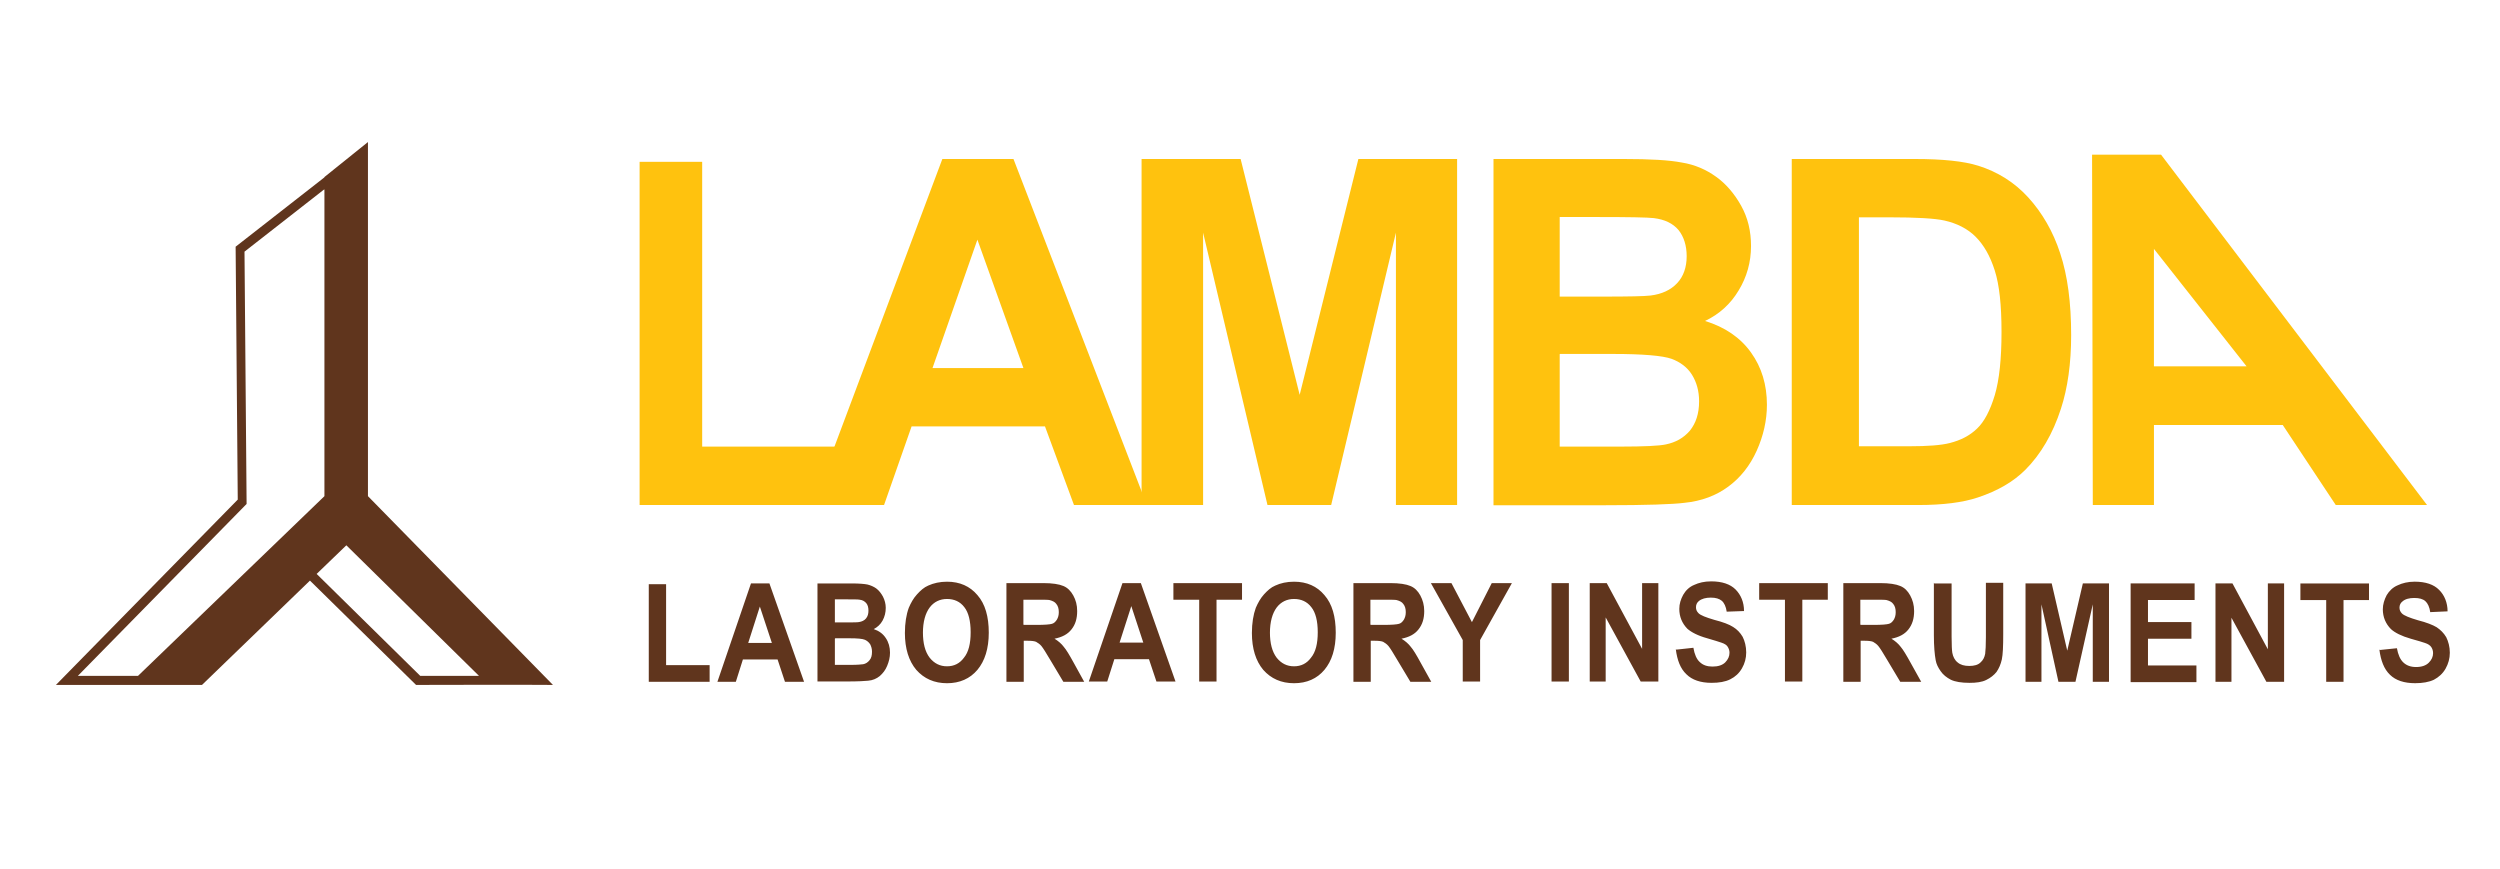 <?xml version="1.0" encoding="utf-8"?>
<!-- Generator: Adobe Illustrator 16.0.3, SVG Export Plug-In . SVG Version: 6.00 Build 0)  -->
<!DOCTYPE svg PUBLIC "-//W3C//DTD SVG 1.1//EN" "http://www.w3.org/Graphics/SVG/1.1/DTD/svg11.dtd">
<svg version="1.1" id="Vrstva_1" xmlns="http://www.w3.org/2000/svg" xmlns:xlink="http://www.w3.org/1999/xlink" x="0px" y="0px"
	 width="100px" height="34.75px" viewBox="0 0 100 34.75" enable-background="new 0 0 100 34.75" xml:space="preserve">
<polygon fill="none" points="-3.86,-0.232 106.25,-0.232 106.25,37.618 -3.86,37.618 "/>
<polygon fill="#FFC20E" points="25.584,20.2 25.584,6.473 28.087,6.473 28.087,17.864 34.682,17.864 34.682,20.2 "/>
<path fill="#FFC20E" d="M45.887,20.2h-2.928l-1.16-3.145h-5.335L35.362,20.2h-2.86l5.192-13.84h2.845l5.335,13.84H45.887z
	 M40.937,14.723l-1.841-5.136L37.3,14.723H40.937z"/>
<path fill="#FFC20E" d="M59.741,6.36h5.221c1.033,0,1.811,0.043,2.319,0.143c0.51,0.082,0.965,0.281,1.36,0.566
	c0.396,0.281,0.735,0.678,1.003,1.157c0.271,0.484,0.397,1.02,0.397,1.615c0,0.648-0.17,1.245-0.497,1.78
	c-0.323,0.541-0.777,0.951-1.343,1.218c0.793,0.242,1.415,0.666,1.84,1.262c0.424,0.591,0.636,1.288,0.636,2.091
	c0,0.622-0.141,1.244-0.41,1.84c-0.269,0.596-0.65,1.075-1.133,1.431c-0.479,0.354-1.061,0.582-1.766,0.651
	c-0.441,0.057-1.502,0.096-3.185,0.096h-4.443V6.373V6.36z M62.388,8.667v3.197h1.726c1.032,0,1.67-0.013,1.909-0.043
	c0.454-0.056,0.809-0.224,1.06-0.492c0.256-0.268,0.384-0.64,0.384-1.081c0-0.423-0.112-0.777-0.324-1.045
	c-0.228-0.269-0.552-0.424-0.991-0.479c-0.255-0.03-1.021-0.043-2.249-0.043h-1.514V8.667z M62.388,14.17v3.694h2.433
	c0.947,0,1.557-0.031,1.812-0.087c0.396-0.082,0.706-0.255,0.961-0.548c0.242-0.302,0.37-0.682,0.37-1.175
	c0-0.415-0.1-0.765-0.284-1.063c-0.186-0.298-0.468-0.509-0.82-0.639c-0.354-0.125-1.146-0.194-2.334-0.194H62.4L62.388,14.17z"/>
<polygon fill="#FFC20E" points="45.663,20.2 45.663,6.36 49.625,6.36 51.987,15.794 54.335,6.36 58.284,6.36 58.284,20.2 
	55.837,20.2 55.837,9.306 53.247,20.2 50.699,20.2 48.124,9.306 48.124,20.2 "/>
<path fill="#FFC20E" d="M71.669,6.36h4.925c1.104,0,1.952,0.086,2.531,0.268c0.779,0.243,1.457,0.666,2.009,1.274
	c0.553,0.609,0.992,1.361,1.274,2.233c0.298,0.895,0.438,1.983,0.438,3.271c0,1.132-0.14,2.121-0.408,2.941
	c-0.325,1.006-0.807,1.828-1.429,2.45c-0.469,0.466-1.091,0.835-1.896,1.102c-0.595,0.199-1.387,0.302-2.378,0.302h-5.065V6.36z
	 M74.357,8.693v9.158h2.01c0.749,0,1.286-0.042,1.626-0.13c0.438-0.112,0.793-0.292,1.091-0.579c0.283-0.267,0.522-0.721,0.706-1.33
	c0.185-0.623,0.271-1.469,0.271-2.532c0-1.075-0.086-1.883-0.271-2.462c-0.184-0.58-0.438-1.02-0.765-1.348
	c-0.323-0.324-0.75-0.536-1.244-0.648c-0.382-0.086-1.119-0.129-2.207-0.129h-1.203H74.357z"/>
<path fill="#FFC20E" d="M89.863,14.654l-3.706-4.699v4.699H89.863z M97.097,20.2H93.43L91.31,17h-5.152V20.2h-2.446L83.683,6.187
	h2.759L97.081,20.2H97.097z"/>
<path fill="#60351D" d="M25.951,27.273v-3.906h0.693v3.239h1.741v0.667H25.951z M32.163,27.273h-0.764l-0.296-0.895h-1.387
	l-0.283,0.895h-0.737l1.343-3.936h0.738L32.163,27.273z M30.875,25.718l-0.481-1.456l-0.466,1.456H30.875z M32.701,23.338h1.387
	c0.267,0,0.481,0.017,0.608,0.042c0.128,0.031,0.255,0.087,0.352,0.156c0.115,0.086,0.199,0.199,0.27,0.328
	c0.071,0.138,0.112,0.293,0.112,0.449c0,0.186-0.042,0.354-0.127,0.511c-0.084,0.154-0.212,0.267-0.353,0.34
	c0.212,0.073,0.367,0.186,0.479,0.355c0.115,0.168,0.171,0.366,0.171,0.59c0,0.188-0.043,0.355-0.115,0.528
	c-0.069,0.168-0.168,0.294-0.295,0.406c-0.127,0.103-0.283,0.172-0.467,0.186c-0.115,0.013-0.397,0.03-0.849,0.03h-1.175v-3.936
	V23.338z M33.395,23.989v0.907h0.454c0.268,0,0.438,0,0.507-0.013c0.115-0.018,0.214-0.06,0.283-0.143
	c0.071-0.087,0.099-0.187,0.099-0.314c0-0.127-0.028-0.226-0.084-0.295c-0.056-0.069-0.142-0.13-0.268-0.143
	c-0.071-0.014-0.27-0.014-0.596-0.014h-0.396V23.989z M33.395,25.549v1.046h0.65c0.254,0,0.41-0.017,0.481-0.026
	c0.1-0.018,0.184-0.072,0.255-0.16c0.071-0.082,0.099-0.193,0.099-0.341c0-0.113-0.028-0.207-0.071-0.294
	c-0.056-0.086-0.127-0.143-0.211-0.182c-0.1-0.043-0.298-0.061-0.623-0.061H33.41L33.395,25.549z M36.196,25.32
	c0-0.394,0.056-0.739,0.155-1.007c0.085-0.198,0.184-0.38,0.327-0.536c0.14-0.155,0.283-0.284,0.451-0.354
	c0.214-0.099,0.47-0.155,0.752-0.155c0.508,0,0.918,0.181,1.216,0.536c0.312,0.354,0.454,0.864,0.454,1.504
	c0,0.635-0.158,1.131-0.454,1.486c-0.298,0.353-0.708,0.535-1.216,0.535c-0.509,0-0.92-0.183-1.23-0.535
	C36.351,26.438,36.196,25.942,36.196,25.32z M36.917,25.29c0,0.439,0.084,0.777,0.27,1.019c0.184,0.229,0.411,0.343,0.693,0.343
	c0.283,0,0.508-0.113,0.678-0.343c0.184-0.224,0.268-0.562,0.268-1.019c0-0.449-0.084-0.791-0.252-1.002
	c-0.17-0.226-0.411-0.329-0.694-0.329c-0.282,0-0.524,0.116-0.693,0.341c-0.171,0.229-0.27,0.566-0.27,1.021V25.29z M40.257,27.26
	v-3.936h1.471c0.369,0,0.638,0.043,0.808,0.116c0.168,0.069,0.296,0.199,0.396,0.38c0.1,0.182,0.155,0.381,0.155,0.623
	c0,0.298-0.069,0.535-0.227,0.733c-0.156,0.199-0.38,0.312-0.679,0.372c0.156,0.095,0.283,0.208,0.368,0.323
	c0.099,0.113,0.227,0.325,0.397,0.635l0.423,0.767h-0.834l-0.51-0.853c-0.184-0.312-0.298-0.492-0.367-0.578
	c-0.072-0.086-0.143-0.125-0.214-0.169c-0.069-0.03-0.183-0.043-0.352-0.043H40.95v1.643h-0.693V27.26z M40.95,24.996h0.51
	c0.339,0,0.538-0.018,0.622-0.044c0.084-0.025,0.143-0.086,0.198-0.173c0.044-0.082,0.072-0.164,0.072-0.293
	c0-0.13-0.028-0.242-0.1-0.329c-0.056-0.082-0.156-0.124-0.271-0.155c-0.056-0.013-0.226-0.013-0.509-0.013h-0.536v0.989
	L40.95,24.996z M47.02,27.26h-0.763l-0.298-0.891h-1.386L44.29,27.26h-0.737l1.346-3.936h0.735L47.02,27.26z M45.732,25.705
	l-0.48-1.461l-0.469,1.461H45.732z M47.968,27.26v-3.271h-1.032v-0.665h2.745v0.665h-1.02v3.271H47.968z M50.076,25.32
	c0-0.394,0.058-0.739,0.156-1.007c0.086-0.198,0.186-0.38,0.326-0.536c0.142-0.155,0.282-0.284,0.453-0.354
	c0.212-0.099,0.466-0.155,0.75-0.155c0.51,0,0.92,0.181,1.216,0.536c0.312,0.354,0.453,0.864,0.453,1.504
	c0,0.635-0.155,1.131-0.453,1.486c-0.296,0.353-0.706,0.535-1.216,0.535s-0.921-0.183-1.231-0.535
	C50.231,26.438,50.076,25.942,50.076,25.32z M50.797,25.29c0,0.439,0.087,0.777,0.27,1.019c0.185,0.229,0.41,0.343,0.694,0.343
	c0.282,0,0.51-0.113,0.678-0.343c0.186-0.224,0.271-0.562,0.271-1.019c0-0.449-0.086-0.791-0.256-1.002
	c-0.171-0.226-0.411-0.329-0.693-0.329c-0.284,0-0.523,0.116-0.694,0.341c-0.17,0.229-0.27,0.566-0.27,1.021V25.29z M54.137,27.26
	v-3.936h1.474c0.366,0,0.637,0.043,0.806,0.116c0.17,0.069,0.298,0.199,0.397,0.38c0.096,0.182,0.155,0.381,0.155,0.623
	c0,0.298-0.071,0.535-0.229,0.733c-0.154,0.199-0.382,0.312-0.68,0.372c0.156,0.095,0.283,0.208,0.369,0.323
	c0.1,0.113,0.228,0.325,0.396,0.635l0.426,0.767h-0.835l-0.511-0.853c-0.184-0.312-0.295-0.492-0.366-0.578
	c-0.072-0.086-0.141-0.125-0.213-0.169c-0.071-0.03-0.183-0.043-0.354-0.043H54.83v1.643h-0.693V27.26z M54.83,24.996h0.51
	c0.339,0,0.537-0.018,0.623-0.044c0.085-0.025,0.142-0.086,0.197-0.173c0.043-0.082,0.071-0.164,0.071-0.293
	c0-0.13-0.028-0.242-0.1-0.329c-0.056-0.082-0.155-0.124-0.268-0.155c-0.059-0.013-0.227-0.013-0.51-0.013h-0.537v0.989
	L54.83,24.996z M58.51,27.26v-1.658l-1.274-2.277h0.822l0.819,1.56l0.793-1.56h0.806l-1.272,2.277v1.658H58.51z M62.062,27.26
	v-3.936h0.693v3.936H62.062z M63.589,27.26v-3.936h0.68l1.415,2.63v-2.63h0.65v3.936h-0.707l-1.4-2.563v2.563h-0.651H63.589z
	 M67.056,25.985l0.68-0.074c0.043,0.26,0.128,0.458,0.255,0.571c0.127,0.124,0.296,0.181,0.51,0.181
	c0.226,0,0.396-0.057,0.508-0.167c0.114-0.117,0.171-0.242,0.171-0.387c0-0.093-0.029-0.167-0.071-0.237
	c-0.042-0.072-0.128-0.125-0.256-0.167c-0.084-0.031-0.268-0.086-0.565-0.174c-0.366-0.1-0.635-0.241-0.793-0.38
	c-0.212-0.217-0.323-0.483-0.323-0.795c0-0.199,0.057-0.381,0.155-0.562c0.1-0.173,0.24-0.315,0.439-0.397
	c0.183-0.086,0.409-0.142,0.678-0.142c0.438,0,0.764,0.111,0.977,0.323c0.214,0.216,0.34,0.51,0.34,0.864l-0.693,0.025
	c-0.028-0.198-0.1-0.354-0.198-0.436c-0.1-0.082-0.239-0.126-0.438-0.126c-0.198,0-0.369,0.044-0.481,0.14
	c-0.072,0.06-0.112,0.142-0.112,0.241c0,0.099,0.028,0.167,0.1,0.241c0.083,0.086,0.296,0.168,0.634,0.268
	c0.342,0.087,0.595,0.182,0.753,0.285c0.155,0.095,0.282,0.226,0.38,0.393c0.086,0.169,0.142,0.386,0.142,0.624
	c0,0.228-0.056,0.439-0.169,0.635c-0.113,0.198-0.269,0.341-0.468,0.44c-0.198,0.1-0.45,0.142-0.749,0.142
	c-0.439,0-0.778-0.116-1.004-0.341c-0.242-0.226-0.371-0.566-0.426-1.003L67.056,25.985z M71.398,27.26v-3.271h-1.031v-0.665h2.745
	v0.665h-1.019v3.271H71.398z M73.733,27.26v-3.936h1.473c0.368,0,0.636,0.043,0.806,0.116c0.172,0.069,0.298,0.199,0.397,0.38
	c0.098,0.182,0.156,0.381,0.156,0.623c0,0.298-0.071,0.535-0.227,0.733c-0.155,0.199-0.382,0.312-0.68,0.372
	c0.155,0.095,0.282,0.208,0.368,0.323c0.098,0.113,0.226,0.325,0.396,0.635l0.427,0.767h-0.838l-0.509-0.853
	c-0.184-0.312-0.297-0.492-0.368-0.578c-0.07-0.086-0.142-0.125-0.211-0.169c-0.071-0.03-0.187-0.043-0.354-0.043h-0.143v1.643
	h-0.693V27.26z M74.427,24.996h0.51c0.339,0,0.538-0.018,0.623-0.044c0.086-0.025,0.142-0.086,0.198-0.173
	c0.043-0.082,0.07-0.164,0.07-0.293c0-0.13-0.027-0.242-0.099-0.329c-0.057-0.082-0.155-0.124-0.268-0.155
	c-0.059-0.013-0.228-0.013-0.51-0.013h-0.538v0.989L74.427,24.996z M77.371,23.338h0.693v2.125c0,0.337,0.013,0.554,0.028,0.646
	c0.027,0.156,0.099,0.299,0.212,0.387c0.114,0.099,0.27,0.142,0.468,0.142c0.197,0,0.353-0.043,0.451-0.142
	c0.1-0.088,0.156-0.199,0.184-0.342c0.016-0.127,0.029-0.354,0.029-0.666v-2.177h0.693v2.064c0,0.467-0.014,0.808-0.056,1.003
	c-0.045,0.199-0.113,0.354-0.213,0.501c-0.099,0.124-0.24,0.237-0.41,0.319c-0.17,0.086-0.397,0.116-0.665,0.116
	c-0.326,0-0.581-0.042-0.751-0.124c-0.169-0.088-0.31-0.199-0.408-0.343c-0.1-0.143-0.172-0.28-0.199-0.44
	c-0.041-0.225-0.072-0.548-0.072-1.006v-2.091L77.371,23.338z M81.021,27.273v-3.936h1.047l0.622,2.689l0.624-2.689h1.046v3.936
	h-0.649v-3.099l-0.693,3.099h-0.68l-0.68-3.099v3.099h-0.649H81.021z M85.225,27.273v-3.936h2.56v0.664h-1.866v0.882h1.738v0.665
	h-1.738v1.071h1.938v0.665h-2.631V27.273z M88.619,27.273v-3.936h0.68l1.415,2.634v-2.634h0.65v3.936h-0.708l-1.398-2.563v2.563
	h-0.653H88.619z M93.048,27.273v-3.271h-1.032v-0.664h2.744v0.664h-1.019v3.271H93.048z M95.199,25.999l0.678-0.07
	c0.045,0.255,0.129,0.45,0.255,0.567c0.128,0.124,0.298,0.185,0.51,0.185c0.228,0,0.397-0.061,0.51-0.174
	c0.113-0.11,0.171-0.241,0.171-0.38c0-0.1-0.027-0.173-0.07-0.241c-0.045-0.068-0.129-0.129-0.255-0.168
	c-0.085-0.03-0.271-0.087-0.567-0.169c-0.366-0.104-0.637-0.241-0.793-0.385c-0.21-0.212-0.325-0.479-0.325-0.791
	c0-0.198,0.059-0.384,0.155-0.569c0.1-0.164,0.242-0.311,0.441-0.393c0.183-0.087,0.411-0.144,0.678-0.144
	c0.438,0,0.766,0.112,0.977,0.328c0.212,0.208,0.339,0.511,0.339,0.859l-0.694,0.031c-0.026-0.198-0.099-0.354-0.195-0.439
	c-0.1-0.088-0.242-0.127-0.441-0.127c-0.196,0-0.366,0.039-0.479,0.143c-0.07,0.053-0.114,0.139-0.114,0.237
	c0,0.1,0.029,0.169,0.1,0.242c0.085,0.083,0.298,0.169,0.638,0.269c0.338,0.086,0.593,0.186,0.749,0.28
	c0.155,0.104,0.282,0.229,0.382,0.397c0.085,0.173,0.144,0.384,0.144,0.621c0,0.23-0.059,0.441-0.171,0.64
	c-0.115,0.199-0.271,0.337-0.466,0.442c-0.2,0.094-0.454,0.138-0.75,0.138c-0.44,0-0.779-0.113-1.007-0.337
	c-0.24-0.229-0.367-0.571-0.424-1.007L95.199,25.999z"/>
<path fill="#60351D" d="M8.08,27.397l4.318-4.173l4.244,4.173c1.838,0,3.635-0.014,5.476,0l-7.4-7.551V5.682l-1.741,1.399v0.013
	L9.425,9.868L9.51,19.984l-7.273,7.413c1.953,0,3.905,0,5.858,0H8.08z M12.666,22.957l1.188-1.145l5.306,5.223h-2.35L12.666,22.957z
	 M12.977,7.578v12.269L5.52,27.035H3.114l6.75-6.877L9.78,10.066l3.168-2.475L12.977,7.578z"/>
</svg>
